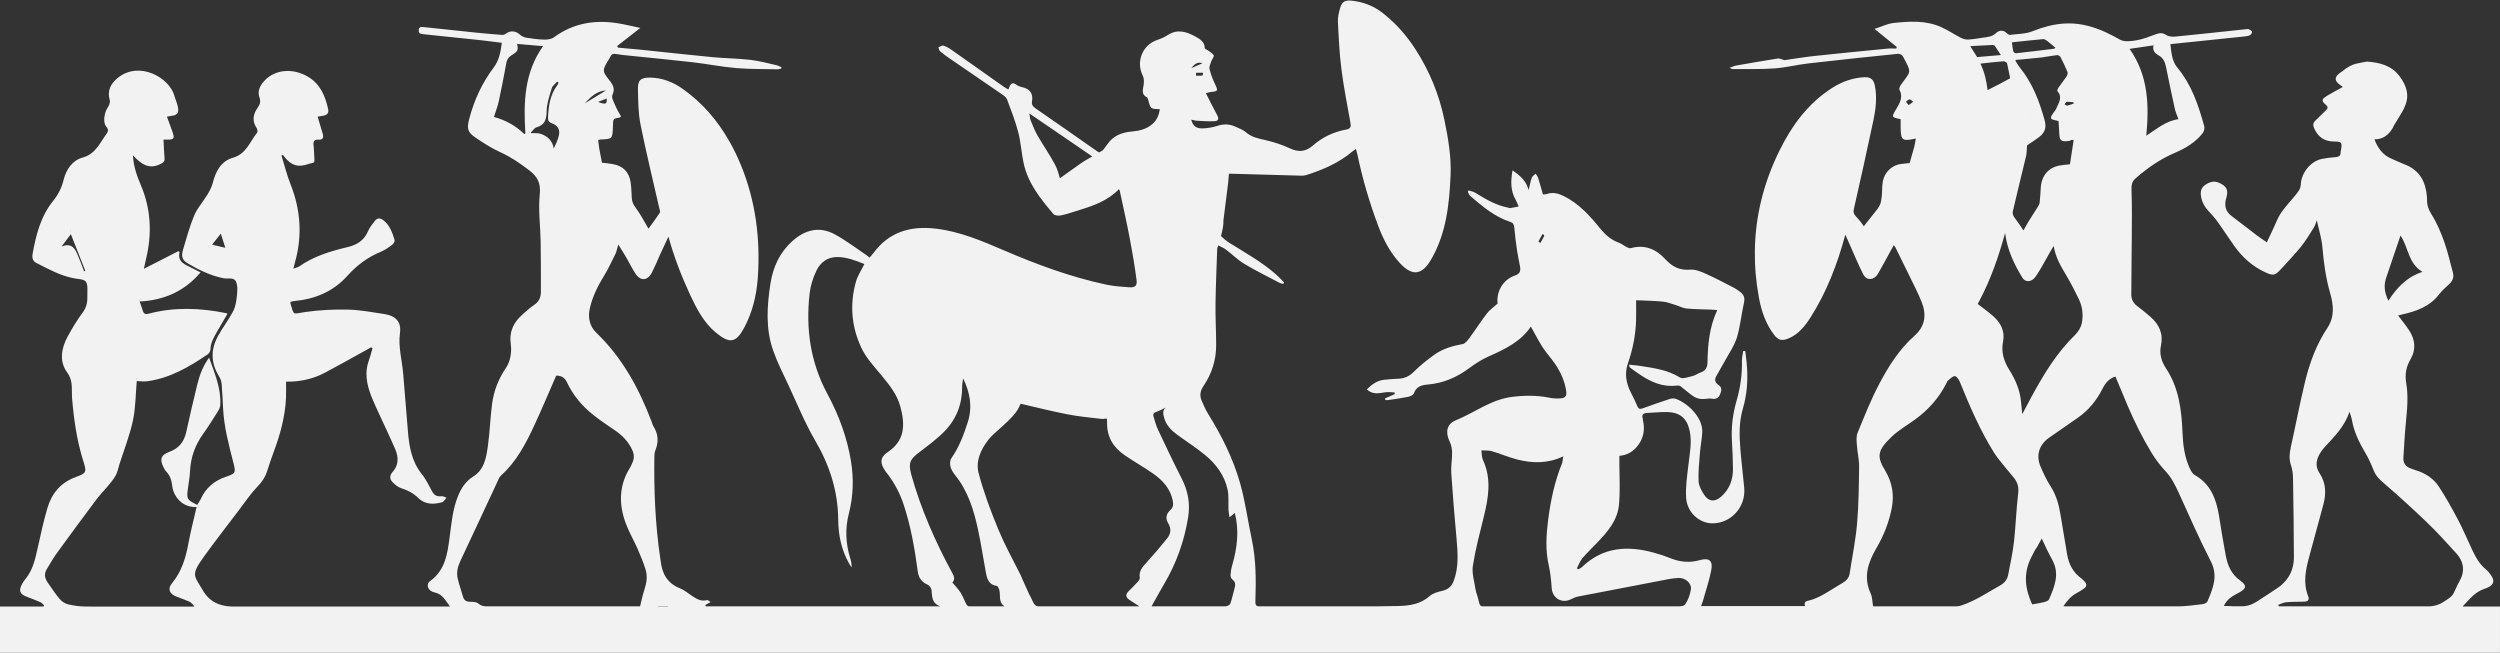 <?xml version="1.0" encoding="UTF-8" standalone="no"?><svg xmlns="http://www.w3.org/2000/svg" xmlns:xlink="http://www.w3.org/1999/xlink" fill="#f2f2f2" height="2666.5" preserveAspectRatio="xMidYMid meet" version="1" viewBox="141.2 600.3 10211.5 2666.5" width="10211.5" zoomAndPan="magnify"><rect x="141.2" y="600.3" width="10211.5" height="2666.5" fill="#333333" stroke="none"/><g id="change1_1"><path d="M10200.7,3076.8c28.6-30.3,50.1-58.4,87.1-70.8c45-15.1,48.3-35,16.5-71.2c-2.2-2.5-4.5-5.1-7.1-7.1 c-27.2-21.4-43.5-50.6-57.9-81c-19.1-40.6-36.4-82.2-57.3-121.9c-24.6-46.7-50.2-93.1-79.2-137.1c-22.2-33.7-55.9-55.4-95.3-67 c-6.4-1.9-12.6-4.6-18.9-6.8c-22-7.4-32.2-22.3-30.4-45.9c2.4-31.4,3.7-62.9,5.9-94.3c4.9-69.4,17.6-139,5.6-208.4 c-6.2-35.9-0.5-66.7,17.6-97.7c23.7-40.5,18.7-81.3-6.7-119.5c-13.2-19.9-28.6-38.5-43.9-58.9c5.2-1.4,11.3-3.4,17.5-4.8 c58-12.9,112-32.2,150-82.1c11.7-15.3,26.7-28.1,40.9-41.4c13.9-13,20.6-27.7,15.3-46.8c-11.6-41.9-20.7-84.7-35.3-125.6 c-14-38.9-30.2-77.9-52.2-112.6c-12.9-20.3-18.7-38.6-18.2-61c0.1-3.3,0-6.7-0.3-10.1c-4.8-61.5-29.4-109.3-90.5-132.7 c-19.4-7.4-38.1-16.5-57.2-24.9c-34.2-15-53.3-42.9-66.9-77.7c34.9,0.1,57.4-17.7,74-45.1c2.3-3.7,4-7.4,5.2-10.9l0,0 c0,0,42.2-66.7,43.4-75.3c0,0,0,0,0,0c0.3-0.7,0.7-1.3,1-2c21.3-45.8,7.3-86.4-20.4-123.8c-33-44.8-81-56.6-133.9-60.5 c-14.1,2.9-28.7,4.6-42.5,8.3l0,0c0,0-25.6,3.9-58,31.4c-3,2-6,3.8-8.9,5.9c-24.4,17.7-24.2,33.4,0.3,49.9c4.2,2.8,8,6.1,10.7,8.2 c-22.9,12.7-45.4,24.3-66.9,37.5c-19.9,12.2-20.6,20-2.8,34.9c11.4,9.6,8.5,15.7-0.4,24c-14.2,13.2-27.5,27.5-41.8,40.7 c-10.6,9.8-10.6,19.5-4.9,32.3c15.9,35.8,42.1,53.2,81.6,53.4c31.3,0.2,32.8,3.7,27.7,35.5c-0.4,2.6-1.6,5.3-1.5,7.9 c0.6,16.2-8.8,19.7-23,20.6c-18,1.1-36,3.6-53.7,7.1c-45.3,8.9-84.2,57.4-85.9,103.7c-0.3,9.8-4.2,20.8-10,28.8 c-28.8,40.1-68,72.5-87.9,119.5c-12.6,30-27.2,59.1-40.8,88.6c-14.1-9.8-28.2-18.8-41.4-28.8c-34.2-25.9-67.7-52.6-102.1-78.2 c-26.1-19.5-31.3-43.5-22.1-74.2c9.8-33,1.3-48.1-29.9-62.1c-21.6-9.7-40.9-2.4-58.3,10.3c-15.8,11.6-18.1,28.3-14.8,46.9 c4.3,24.1,16.1,43.5,32.6,61c13.3,14.1,26.1,28.8,37.3,44.5c22.2,31,42.9,63.3,64.9,94.4c33.1,46.8,74.4,84.3,127,108.5 c32.4,14.9,40.2,13.7,63.2-11.5c28-30.7,57-60.7,83.1-93c19.6-24.3,35.6-51.7,52.5-78.1c4.7-7.3,6.8-16.3,12.2-29.4 c8.7,40.4,19.7,74.7,22.7,109.6c5.4,63.7,14,126.4,31.7,187.8c14,49,18.9,96.8-11.9,142.9c-44.4,66.6-71.7,141.1-90.5,218.1 c-21.5,88.4-38.2,178-58.1,266.8c-5.7,25.4-8.2,49.4,0.4,74.9c5.5,16.2,8,34.2,8.3,51.4c1.9,107.9,3.3,215.8,3.7,323.7 c0.2,57.5-26,101.3-74.8,131.8c-11.4,7.1-22.1,15.2-33.6,22.1c-26,15.6-50.6,37.1-78.8,44.2c-6.2,1.6-12.6,2.5-19,3.1l-42.7,0 c-12.2-0.6-24.6-1.4-37.1-1.4c12.6-28.2,36.1-41,59.7-53.4c32.2-16.8,35.7-30,7-50.3c-36-25.5-51.2-61.1-58.9-101.3 c-10.3-53.9-18.9-108.1-27.6-162.3c-11.2-69.3-34.1-131-100.1-167.9c-8.4-4.7-14.2-15.8-18.6-25.2c-22.6-47.6-28.7-98.9-30.7-150.6 c-3.6-92.1-15.3-181.3-68-260.9c-17.4-26.3-27-58-20-90.3c10.5-49-6.5-86.8-42.3-118.2c-17.6-15.5-35.8-30.4-54.6-44.5 c-15.9-11.9-24.1-27.6-24.1-46.4c0.2-79.1,1.6-158.1,2-237.2c0.3-62.8,1.3-125.7-1.1-188.5c-0.8-20.5,0.9-35.8,16.9-49.7 c48.8-42.5,100.9-79,161.2-104.5c42.6-18,82.6-42.4,112.3-79.3c5.7-7.1,9.1-20.4,6.7-28.9c-23.7-85.5-51.4-169.3-109.7-239.2 c-23-27.6-24.3-62.2-28.7-96.1c98.8-10.2,195.4-20.2,291.9-30.3c10.6-1.1,21.6-1.9,31.6-5.3c4.7-1.7,10.2-9.5,10-14.3 c-0.2-4-7.8-8.7-13-11c-3.9-1.7-9.3-0.4-13.9,0.1c-95.3,10.1-190.6,20.5-285.9,29.9c-12.4,1.2-27.9,0.1-37.5-6.4 c-14.6-9.9-26.8-8.7-41.4-3.6c-25.7,9-51.1,20.2-77.6,24.7c-22.9,4-51.8,8.2-69.8-2.1c-41.7-23.8-83.2-43.8-130.1-56.1 c-56.3-14.8-109.6-12.8-162.4,0.4l-0.3,0c0,0-0.1,0.1-0.2,0.1c-21.4,5.4-42.7,12.5-64.1,21.1c-28.2,11.4-61.4,10.9-92.4,15 c-3.7,0.5-8.9-3.1-12-6.3c-14.9-15.1-32.3-13.3-45.1-1c-16.4,15.8-35.9,16-55.4,19c-19.2,3-38.5,6.3-57.8,7.3 c-9.8,0.5-20.8-2.2-29.6-6.7c-27.4-14-53-31.6-81-44.1c-62.3-27.9-128.6-23.9-194.1-16.9c-25.5,2.7-50,15.2-78.3,24.3 c33.9,27.5,62.6,50.7,91.2,73.9c-1,2.1-2,4.3-3,6.4c-11.7,0-23.6-1-35.2,0.2c-100.1,9.8-200.2,19.4-300.1,30.2 c-40.3,4.3-80.3,11.3-120.5,16.9c-2.2,0.3-4.6-1.5-6.9-2.1c-6.7-1.7-13.8-5.7-20-4.7c-56.8,9-113.5,18.7-170.2,28.7 c-7.8,1.4-15.2,5.2-27.7,9.6c8.2,3.2,10.6,4.9,12.9,4.9c57-0.5,114.1,1.3,170.9-2.7c46.4-3.3,92.1-15,138.4-20.4 c121.8-14,243.7-26.8,365.7-39.2c6.5-0.7,17.3,4.4,20.2,10c36.8,68.7,33.7,59-4.6,112c-2.7,3.8-5.9,7.6-7.5,11.8 c-1.6,4.1-3.4,10-1.6,13.2c15.9,29.9,1.1,54.4-13.4,78.6c-19.9,33.3-20.2,33.1,18.1,41.4c0,10.5-0.1,21.7,0,32.9 c0.6,53.8,6.2,58.3,62.1,46.1c-2,11.2-4.1,21.8-6,32.3l0,0l-19.3,67.8c-11.3,1.2-22.7,2.5-34,3.7c-37.7,4-68.5,33.5-75.5,70.7 c-3.8,20.2-2.2,41.4-4.5,61.9c-1.5,13-3,27.2-9.2,38.1c-2.4,4.2-5,8.4-7.7,12.5l-56.4,71.4c-8.9-13.9-19.6-27.2-33.2-41.6 c-8.6-9.2-10.1-16.5-7.5-28.3c27.2-120.7,54.5-241.4,79.9-362.5c9.8-46.5,15.4-94,6.1-141.8c-4.8-24.4-16.7-35.6-41.4-34.6 c-48,1.9-91.7,17.6-132.1,43.1c-99.4,62.8-166,154.8-216.4,257c-64.6,131.1-98.4,267.5-100.4,408.1l0,0l0,0 c-0.9,63.9,4.7,128.6,17,194.1c10.1,54,28.1,106.4,62.5,151c16.5,21.4,31.7,24.3,56.5,14.3c41.5-16.7,67.9-49.7,90.8-85.5 c67-104.8,110.5-219.6,142.8-339.2l45.6,103.6l0,0c8.7,19.7,17.7,39.2,27.3,58.3c13.9,27.6,44.3,25.4,60.5-2.1 c19.3-32.9,36.9-66.9,55.3-100.3c2.7-4.9,5.5-9.6,9.5-16.5c3.6,5.4,5.7,7.9,7.2,10.8c18.9,38.3,37.9,76.6,56.5,115 c17.1,35.5,35.6,70.5,50.1,107.1c20.3,51.2,14.4,98.5-29.4,137.1c-61.9,54.6-105.3,123.8-143.3,195.3 c-34.4,64.8-61.5,133.7-89.4,201.7c-6.1,14.9-3.8,34.1-2.6,51.1c2.1,29.3,9.4,58.5,9,87.6c-1,77.7-1.7,155.7-8.5,233.1 c-5.9,67.8-19.9,134.9-30.1,202.4c-2.6,17.4-12.6,28.8-27.3,37.5c-27.7,16.4-54.6,34.1-82.6,49.8c-16.2,9-33.5,17-51.3,21.8 c-14,3.8-27.5,4-20.8,24.1h-425.1c3.1-8.3,5.7-14.1,7.4-20.2c11.7-41.7,25.7-83,34.2-125.3c8-39.7-7.8-53.1-46.4-42.3 c-40.6,11.4-79.2,8.5-118-7c-23-9.2-46.6-17.1-70.5-23.6c-107.1-29.2-207.4-23.3-292.5,58.6c-4.3,4.2-10.5,6.5-15.8,9.7 c-1.8-1.4-3.7-2.9-5.5-4.3c7.3-13.7,12.5-29,22.2-40.6c19-22.5,40.5-42.8,60.9-64.1c42.2-44.1,82.8-91.1,88.7-153.9 c5.1-54.4,2.6-109.5,1.8-164.4v-36.4c29.7-2.3,54.4-15.3,74.2-40.3c25.4-32,31.1-68.3,21.6-106.7c0.5-4.6,0.1-7.8-1.8-8.8 c-1.7-13.5,4.5-18.9,20.7-19.4c26.8-0.8,53.5-4.2,80.2-3.6c53.1,1.1,81.6,25.9,92.4,77.5c9.7,46.4,0,91.9-5.2,137.8 c-5.1,45-12.4,90.7-9.4,135.4c4,59.5,53.8,103.4,106.6,103.9c76.3,0.7,137.7-66.8,130.7-144.5c-4.8-52.7-11.5-105.2-15.7-157.9 c-4.5-55.6-6-111.5,10-165.7c18.4-62.1,21.8-125,15.5-188.9c-1.5-15.5-3.6-31-5.4-46.5c-2.8-0.1-5.6-0.2-8.5-0.4 c-1.9,13.1-5.5,26.1-5.2,39.2c1.2,56.1-6.5,110.8-22.2,164.6c-15.4,53.2-21.9,107.5-18.8,163c2.1,38.1,4.1,76.3,4.3,114.5 c0.2,44.1-14,83.1-47.8,113.2c-26.5,23.6-52.2,21.2-70.8-8.7c-10.1-16.2-21-34.9-21.8-53c-1.8-37.7,2.2-75.8,5.2-113.6 c2.2-28,7.5-55.8,9.6-83.8c5-66.7-65.2-125.9-109-140.3c-7.1-2.3-16.4-1.6-23.6,0.8c-36.9,12-73.6,24.6-110,38.1 c-12,4.4-17.9,2.8-22.9-9.6c-7.5-18.6-16.6-36.5-25.8-54.4c-19.7-38.6-26.7-78.3-12.1-120.2c19.8-56.7,31.4-114.9,33.2-174.9 c0.8-28,0.1-56,0.1-82.3c38.4,1.8,73.9,2.1,109.1,5.6c18.2,1.8,35.9,9,53.6,14.4c14.6,4.4,28.7,12.5,43.5,13.8 c33.3,3.1,66.9,3.1,100.3,4.5c7.5,0.3,15,1.1,25.1,1.8c-32.9,70.4-38.7,142.3-40.1,214.9c-0.4,20.4-8.7,34.1-29.1,40.5 c-10.7,3.4-20.1,11.5-30.9,13.9c-17.6,4-41.1,13.4-52.9,5.9c-49.2-30.8-104.1-37.8-158.8-46.7c-15.3-2.5-30.8-3.5-48.7-5.5 c2.1,7.1,2,10.6,3.7,11.8c14,10.2,28.2,20.4,42.6,30c45.1,30,92.9,50.8,149,43.6c4.9-0.6,11.4,0.1,15.1,2.8 c17.5,13.1,33.5,28.2,51.5,40.4c9.3,6.4,21.5,10.5,32.7,11.7c14.4,1.5,29.7-3.8,43.7-1.3c17.5,3.1,27.4-2.8,33.5-17.5 c5.9-14.2,9.5-28.5-6.9-39.1c-12.6-8.2-16.4-20.3-9.7-33.2c12-23,26-44.9,38.3-67.7c16.5-30.4,37.3-59.7,47.1-92.2 c13.8-45.8,18.2-94.4,28.8-141.3c4.3-19.1,0.8-32.8-14.2-44.1c-8-6-16-12.4-24.8-17c-38.8-19.9-77.3-40.5-117-58.3 c-19.8-8.9-42.7-18.3-63.3-16.6c-43.7,3.6-73.6-11.9-102.8-43.7c-36.5-39.8-83.4-60.3-139.9-44.1c-4.7,1.4-11.4-1.5-16.3-4 c-11.2-5.7-21.3-14.1-32.9-18.4c-30.8-11.2-53.9-31.1-74.3-56.1c-42.9-52.7-87.8-103.3-150.3-134.3c-22.5-11.2-44.8-16.9-69.5-8.4 c-5.7,2-12.4,1.2-15.8,1.5c-7-24.6-12.9-46.3-19.7-67.7c-1.9-6.1-6.6-11.3-10-16.9c-5.4,5.4-13.4,9.9-15.8,16.4 c-5.3,14.6-7.8,30.1-12.7,50.8c-10.3-39-35.2-59.1-65.9-80.9c-8.1,45.4-8.1,83.8,12.7,120.2c5,8.7,8.2,18.4,12.2,27.6 c-11.3,2.2-22.5,4.7-33.8,6.5c-3.1,0.5-6.5-1.4-9.8-2c-49.2-9.4-91.1-34.5-132.9-60.3c-8.1-5-18.3-6.8-27.5-10 c-1.2,1.9-2.5,3.8-3.7,5.7c3.5,5.9,5.7,13.4,10.6,17.6c49.6,42.2,99.1,84.7,162.6,105.2c12.2,3.9,15.7,10.9,16.8,23.4 c2.6,31.9,6.9,63.7,11.5,95.4c3.1,21.2,8.1,42.1,11.8,63.2c3.2,18,0.6,30.1-21.2,37.5c-48.8,16.7-76.4,66.3-70.2,114.3 c-15.7,14.2-32.2,25.4-43.8,40.4c-24.5,31.7-46,65.7-69.8,98c-7.8,10.6-17.8,24.8-28.7,26.8c-41.5,7.6-81.4,19-115.7,43.4 c-29.8,21.3-58.8,44.5-84.7,70.3c-18.1,18.1-37.3,26.8-61.8,27.9c-20.1,0.9-40.2,2.4-60.1,4.6c-28.6,3.2-49.7,19.5-69.7,39 c24.8,23.4,50.6,15.3,76.5,11.8c12.1-1.7,24.7,0.4,37.1,0.8c0.2,2.3,0.3,4.5,0.5,6.8c-13.4,5.9-26.8,11.9-40.2,17.8 c0.6,1.9,1.2,3.7,1.8,5.6c3,0.5,6.2,1.7,9.1,1.3c27.7-4.1,55.6-7.8,83-13.4c9-1.8,21.9-7.4,24.3-14.2c9.8-28.1,31.1-34.1,56.6-36.2 c63.2-5.2,118.8-29.2,169.6-67c25.6-19,53.3-36.6,82.5-49.3c66.3-28.9,129.5-61,169.3-120.5c15.9,28.3,30.4,57.3,47.9,84.4 c15.2,23.6,34.7,44.3,50.5,67.5c22.8,33.5,39.7,69.9,45.8,110.5c3.1,20.6-2.8,29.5-23.1,30.9c-15.1,1.1-30.9,0.3-45.7-2.7 c-50.6-10.3-100.7-9.7-151.9-3.4c-86.2,10.5-153.6,64.5-230.6,95.9c-37.9,15.5-42.3,49.8-24.6,86.6c6.4,13.3,9.7,29.2,10,44.1 c0.4,28.1-5.3,56.4-3.5,84.3c6,90.8,13.7,181.6,21.9,272.3c5,55.7,8.6,110.8-10.6,165c-8.3,23.6-21.9,38-47.2,43.9 c-18.6,4.3-39.6,9.8-53.1,22c-37,33.3-84.2,39.2-127.2,40.1c-28.2,0.6-56.5,1-84.7,1.3l-487.8,0c-8.9-1.8-11.8-7.3-11.4-19.9 c2.8-85.1,3.2-170.1-14.8-254.2c-16.2-75.9-26.3-153.4-47.3-227.8c-28.3-100.3-74.6-193.6-129.8-282.3c-11.2-18-20-37.8-28.2-57.4 c-8.7-20.7-4.3-39.8,8.4-58.7c33.9-50.1,51.6-105.9,51.5-166.4c0-57-3.4-114-2.6-170.9c1.1-74.8,4.4-149.5,6.9-224.2l0,0 c0,0,1.7-4.8,4.2-12.5c10.5,5.2,21.5,9.8,30.8,16.7c25.7,19.1,48.6,42.5,75.8,58.8c46.9,28.2,96.2,52.3,144.6,77.9 c4.2,2.2,9.5,2.6,14.2,3.8c1.3-1.8,2.7-3.6,4-5.3c-10.8-10.8-21-22.3-32.4-32.4c-59-52.1-127.7-89.9-193.9-131.4 c-11.5-7.2-21.6-16.9-31.9-26c6.1-22.9,11.3-48.3,9.9-63.3c0,0,0,0,0,0c6.6-49.9,12.8-99.9,18.9-149.9c1.7-13.7,2.4-27.5,3.6-41.6 c4.6,0,6.5,0,8.4,0c95.8,2.7,191.7,5.5,287.5,8c6.6,0.2,13.6-0.4,19.9-2.4c68.7-21.9,134.3-50,189.9-97.5c3.7-3.1,7.9-5.6,13.2-9.3 c2.4,9.2,4.4,15.5,5.8,22c20.8,99.2,49.1,196.2,84.7,291.1c21.1,56.3,48.3,109.3,89.5,153.7c50.7,54.7,90.4,48.6,127.6-16.1 c61.2-106.2,73.7-223.6,78.9-342.2c3.3-76.6-9.7-152.2-25.2-227.2c-21.4-103.5-60.7-199.2-118.2-288.4 c-35.2-54.6-76.8-102.2-126.8-142.5l-0.1-0.2c-0.2-0.2-0.5-0.3-0.8-0.5c-2.1-1.7-4.1-3.4-6.2-5.1c-37.4-29.1-80.2-45.5-127.3-50.3 c-27-2.8-39.2,4.3-46.5,30.1c-5.1,17.9-10,36.9-9.1,55.1c3.2,65.5,6.2,131.3,14.5,196.3c9.3,73,24,145.4,36.8,217.9 c2.7,15,0.5,23.9-16.6,26.9c-51.3,9.2-97.5,31-136.4,65.1c-30.7,26.8-59.8,28.2-95.7,11.4c-31.2-14.6-64.7-25.4-98.4-33.1 c-28.9-6.6-56.7-11.6-80.1-32.2c-11.7-10.3-27.8-15.8-42.4-22.6c-24.1-11.1-48.2-12.1-74.1-3.5c-19.4,6.4-40.5,9.9-60.9,10.4 c-26.5,0.6-39.6-11.1-45.9-35.9c8.1,1.7,14.9,4.2,21.8,4.5c24.5,1.2,49.1,3.3,73.5,1.9c16.9-0.9,18.5-10.4,10.4-25.2 c-15.6-28.3-29.6-57.5-45.7-89.2c10.3-2.5,15.1-4.4,20.1-4.9c29.6-2.6,30.2-5,17.3-31.8c-9.5-19.7-17.4-40.6-22.6-61.8 c-2.3-9.3,3.5-20.8,6.8-30.9c2.9-8.8,12.6-19.2,10.2-25.1c-3.5-8.6-15.3-13.8-23.7-20.3c-4.3-3.3-12.9-6-12.9-9 c0.2-26.6-19.8-37.2-38.1-47.5c-36.4-20.3-73.9-31.7-113.5-5.8c-12.7,8.3-27.2,14.6-41.7,19.5c-61.3,20.5-88.6,88.6-59.6,146.6 c5,10,5.1,23.9,3.6,35.6c-2.5,19.8-11.6,39.9,13.3,52.6c2.8,1.4,4.1,6.8,5.1,10.6c9.9,36.8,9.9,36.8,47.3,37.4 c-3.2,24.3-11.6,44.9-30.1,60.9c-23.9,20.7-52.8,27.9-83.5,30.5c-41.1,3.5-77,16.9-101.3,53c-5.5,8.1-11.6,15.9-17.9,23.8 c-0.1,0-6.3,3.7-15.1,8.7c-3.1-1.7-5.9-3.4-8.6-5.2c-83.6-58.3-166.9-117-250.9-174.8c-12-8.3-16.8-15.2-14.3-30.5 c5-31-10-49.6-39.8-55.9c-8.8-1.9-18.1-5.3-25.3-10.6c-11.6-8.6-19.4-7.2-25.7,5.3c-2,4-3.5,8.3-6.1,14.6 c-6.8-4.1-12.6-7-17.8-10.7c-71.2-50.3-142.2-100.8-213.6-150.8c-10.3-7.3-21.7-14-33.6-17.7c-5.6-1.7-13.7,4.3-20.6,6.8 c2.1,5.5,2.6,12.8,6.6,16.2c12.2,10.4,25.4,19.8,38.6,28.9c71.3,49,142.8,97.6,214,146.7c8.1,5.6,17.9,12.4,21,20.8 c16.6,44.4,33.9,88.8,45.9,134.5c10.6,40.6,13,83.3,21.6,124.6c17.4,83.1,69.2,147.1,122.2,209.6c5.3,6.2,20.9,7.4,30.5,5.4 c24.2-5.2,47.7-13.3,71.4-20.6c60.1-18.6,119.5-38.5,165.5-86.6c1.3,2.5,3,4.6,3.5,7c13.8,64.8,28.4,129.4,40.8,194.4 c10.7,55.8,20.1,111.9,27.5,168.2c3.4,25.7-5.2,33-31.5,31.1c-30.7-2.2-61.7-4.3-91.7-10.7c-144.1-30.7-281.8-81.4-416.8-139.4 c-90.7-38.9-181.4-77.9-280.5-89.4c-102-11.9-190.4,13-254.1,99.8c-4.6,6.3-10.1,11.9-15.8,18.6c-5.7-4.6-9.5-8.2-13.9-11.1 c-42.8-28.5-83.9-60.1-128.9-84.4c-62.5-33.7-121.6-17.8-172.3,27.8c-51.3,46.1-79,105.2-89.6,173.3 c-14.3,92.3-20.5,184.6,11.1,274.3c17.1,48.5,40.7,94.7,62.5,141.4c35.4,75.8,66.9,154,109,226c59,101,93.2,206.3,94.1,323.7 c0.5,63.1,13.5,125.2,46,181.3c2.6,4.5,5.7,8.7,8.6,13.1c0.5-13.7-1.9-25.5-5.4-36.8c-18.8-60.8-21.7-120.9-5.6-183.8 c17.9-69.8,20.3-141.4,8.5-213.4c-15.9-97.1-49.7-188.3-95.9-273.8c-70-129.7-89.3-267-73.1-410.7c3.6-31.9,13.8-64.3,27.7-93.3 c16.7-34.8,46-56.9,88.1-56c38.4,0.8,72.7,14.9,108,28.6c-12.1,24.7-27.3,46.9-34.3,71.4c-26.5,93.1-18.6,185.7,22.6,272.2 c19.4,40.8,52.2,75.8,81.6,111.3c32.3,39,63.7,77.8,77.1,127.9c19.2,71.9,20.4,137.4-51.6,185.3c-32,21.3-32.4,45.7-9.7,77.7 c3.5,4.9,7.3,9.6,10.9,14.5c27.2,36.2,47.9,75.3,62.5,118.5c30.3,90,46.2,182.9,58.9,276.5c3.6,26.6,15.7,44,40.7,54.6 c7.2,3,14.5,13.8,15.5,21.8c3.2,25.4-1,52.9,35.5,66.5h-957c-1-1.7-2-3.3-3-5c6.6-3.8,13.2-7.6,22.3-12.8c-6.5-4.3-8.1-5.6-9.9-6.4 c-1.8-0.8-4.1-1.7-5.8-1.2c-25,6.8-43.9-6.3-63-19.1c-15.1-10-29.4-22.3-45.9-28.8c-52-20.3-74.2-60.3-79.6-112.7 c-0.4-4-1.2-7.9-1.8-11.9c-20.4-137.7-26-276.2-23.8-415.1c0.1-7.9,0.8-16.4,3.8-23.6c14-33.9,12.6-66.3-7.1-97.7 c-3.5-5.6-5.1-12.3-7.5-18.6c-51.5-136.1-119.4-261.9-225.8-364.1c-28.2-27-35.7-62.5-27.1-100.3c11.1-48.9,33.3-92.9,59.6-135.4 c16.8-27.2,29.6-56.9,44.4-85.4c2.9-5.6,4.8-11.1,5.8-16.4l6.5-23.5c8,12.8,16,25.7,23.9,38.6c15.8,25.6,28.7,53.1,44.8,78.4 c21.4,33.6,50.3,32.8,68.8-3.1c11.9-23.1,22.1-47.1,32.3-71l35-74.9c22.5,81.9,52.9,160.9,88.7,237.8 c26.2,56.2,55.3,112.2,102.9,152.2c58.9,49.6,84.8,44.5,119.2-20.7c31.7-60.1,47.9-125.9,53.6-193.4c0,0,0-0.1,0-0.1l0-0.1 c0.3-3.7,0.6-7.3,0.8-11c10.5-156.5-8.8-309.1-68.4-455.2c-13.9-34.1-29.6-66.8-47.3-98.1l-0.1-0.3l-0.6-0.8 c-47.6-83.9-109.6-156.9-191.2-214.5c-39.4-27.8-84.2-45.2-133.2-45.5c-37.8-0.3-49.9,11-49,47.6c1.1,48.1,1.2,97.1,10.6,144 c23,114.8,51,228.6,76.9,342.8c1.3,5.8,4.6,13.6,2.1,17.3c-15.6,23.6-32.6,46.3-46.4,65.5c-17.7-29.6-33.1-60-53.2-86.8 c-9.6-12.8-14.4-24.4-15.2-39.4c-1.1-21.4-1.6-42.9-4.7-64c-6.2-41.7-31.7-67-73.6-73.9c-14.3-2.4-28.8-4-43.3-5.5l-7.9-40.5 c-0.3-1.6-0.6-3.3-1-5.1c-3.4-15.4-4.5-31.3-6.6-46.8c4.2-1.3,6-2.4,7.9-2.4c50.2-1.8,50.6-2.2,52.2-52c0-1.3,0.1-2.7,0.1-4 c0.6-29.1,0.6-29.1,28.4-33.8c1-0.2,1.7-1.9,4.5-5c-7.1-13-16-26.4-22-40.9c-6.3-15.2-18.2-35.4-12.9-46.6 c13.6-29-1.6-46-16.4-64.7c-23.7-29.9-24.5-36.9-4.4-70.3c4.1-6.9,8.8-13.5,12.2-20.8c5.2-11.1,12.7-13.3,24.5-11 c17,3.3,34.5,4.7,51.8,6.5c86.6,9,173.4,17.1,259.9,27c59.1,6.8,117.8,18.7,177,23.8c56.7,4.8,113.8,3.8,170.8,5 c4.7,0.1,9.5-2.2,14.3-3.3c0.2-1.6,0.5-3.3,0.7-4.9c-6.9-2.9-13.6-7-20.8-8.6c-35.3-7.8-70.4-17.6-106.2-21.7 c-51.8-5.9-104.3-6.2-156.3-11.2c-96.8-9.2-193.3-20.1-290-30.1c-31.6-3.3-63.2-5.8-94.8-8.7c-1-2.2-2.1-4.4-3.1-6.5 c29.9-23.3,59.7-46.6,94.7-73.9c-35.7-7.4-66-15.3-96.8-19.8c-92.5-13.7-178.7,1.2-255.8,58c-10.1,7.4-26,9.8-39.2,9.5 c-24.7-0.5-49.4-3.7-73.8-7.8c-9.6-1.6-20-6.6-27.1-13.2c-16.4-15.2-39.2-17-57-2.9c-3.8,3-9.7,5.1-14.4,4.7 c-36.8-2.8-73.5-5.9-110.2-9.7c-70-7.2-140-14.9-210-22.2c-9.4-1-19.5-2.4-20.7,11.8c-1.3,14.2,7.4,16,18.7,17.2 c74,7.4,148,15.1,221.9,23.1c32.4,3.5,64.8,7.8,98.7,12c-4.7,37.4-11.3,71.8-32.7,100.2c-48,63.6-80.4,134-100.5,210.8 c-9.6,36.7-8.1,53.1,23.6,74.8c33.6,23,68.4,45.3,105.3,62c42.8,19.4,80.2,45.5,117,73.7c32.2,24.7,47,51.2,42.3,96.7 c-6.6,64,2.5,129.6,3.6,194.5c1.2,68.4,0.9,136.7,0.9,205.1c0,21.9-7.8,39.7-27.2,52.7c-16.1,10.7-30.5,24.1-45.2,36.8 c-38.3,33-58,70.8-50.4,125.2c4.3,30.3-2.1,69.3-18.9,93.9c-31.3,46-50.4,94.5-57.5,147.9c-7.7,57.7-9.1,116.3-17.4,173.9 c-6.8,46.7-14,95-60.2,123.8c-29.6,18.4-47.8,46-61,77.8c-22.6,54.7-27.3,113-35,170.7c-8.9,67-17.7,133-78.9,177.6 c-20,14.6-9.5,41.6,17.2,46.8c32.3,6.3,44.3,32.3,63.2,57.7l-892.4,0c-49.8-2.1-89.8-19-117.6-67c-35-60.3-50-60.5,5.1-136.9 c47-65.2,96.5-128.7,145.1-192.7c23.8-31.4,45.8-64.6,73-92.8c18-18.6,31.5-37.5,39.3-61.5c8.8-27.4,17.8-54.7,27.9-81.7 c26.4-70.6,46.1-142.7,49.8-218.3c1.1-21.9,0.2-43.9,0.2-67.6c56.7,0.9,109.4-10.6,158.2-36.2c51-26.8,101.1-55.3,151.6-83.1 c12.6-7,25.2-14,37.9-21c1.8,1.2,3.7,2.4,5.5,3.6c-2.7,9.7-5.3,19.3-8.1,29c-5.1,17.9-12.6,35.5-15,53.8 c-7.4,56.4,14.2,106.7,36.6,156.4c26.2,58,54.3,115.1,79.4,173.5c13.9,32.3,14.8,65-11.6,93.9c-11.3,12.4-11.9,28,0.1,40 c10,10.1,21.9,20.7,35,24.9c26.2,8.3,49.4,19.7,69,39.2c28.6,28.4,63.7,28.4,99.3,18.3c7-2,11.8-12.1,17.6-18.4 c-7.1-2.2-14.6-6.9-21.3-6c-17.1,2.3-28.4-3.6-36.6-18.1c-13.9-24.4-25.6-50.8-43.1-72.5c-41.9-52.1-51.7-113.3-56.8-176.6 c-6.3-77.5-12.9-154.9-19.1-232.4c-4.5-55.8-21.1-110.5-13.2-167.5c6.9-49.5-22.7-70.9-64.5-77.1c-49-7.3-98.2-16.9-147.5-18 c-58-1.3-116.7,1.4-174.1,9.7c-54.9,7.9-45.3,16.8-61.6-36.3c-0.3-1,0.4-2.4,1-5.2c4.4-1,9.4-2.7,14.5-3.2 c85.3-7.9,159.6-38.4,217.9-103.6c38-42.5,82.8-75.8,136.1-97.7c16.5-6.8,31.7-17.5,46.1-28.2c5.5-4.1,11.7-14.5,10.1-19.8 c-9.4-30.7-19.8-61.5-47.4-81.9c-12.5-9.3-24.3-8-33.5,4c-10.1,13.3-21,26.7-27.5,41.8c-16,37.4-44.5,55.7-83,64.9 c-69.2,16.6-137.4,36.7-196.9,78.3c-5.9,4.2-13.8,5.6-25.2,10.1c3-11.6,4.4-17.9,6.2-24.1c30.9-108.9,24.2-215.4-17.6-320.6 c-15.1-38.2-24.9-78.5-37.2-117.8c2-0.7,4.1-1.5,6.1-2.2c2.4,3.1,4.7,6.3,7.2,9.3c28.3,34.4,54.1,42,95.6,28.2 c4.4-1.5,9-3.4,13.5-3.7c10.6-0.6,13.3-5.7,12.3-15.8c-1.7-19.3-1.2-38.9-3.6-58.2c-2-16,3.8-23.1,19.2-22.2 c19.9,1.2,22.8-9.1,18.1-25.1c-6.6-22.3-13.4-44.6-20.6-68.7c8.1-1.4,15.8-2.7,23.5-4.1c15-2.7,23.1-10.8,19.5-26.7 c-11.9-53.6-31.5-102-82.1-132.3c-61.2-36.6-135.8-30.8-179,17.1c-16.5,18.3-28.6,40.7-19.9,65.9c5.9,16.8,3.7,28.3-6.3,42.4 c-18.6,26.2-25.1,54.3-4.8,83.9c3.4,4.9,4.7,15.9,1.6,19.7c-29.9,36.4-43.6,86.3-98.4,101.7c-48.8,13.8-70.5,55.7-82.5,103.2 c-4.3,17-13.2,33.3-22.4,48.5c-17,28-40.1,53.1-52.7,82.7c-18.9,44.7-31.7,92.1-45.6,138.8c-9.3,31.1-4.3,44.9,19.7,59 c45.2,26.5,91.9,49.1,144,59.9c17.8,3.7,43.2-5.4,52,14c7.5,16.5,5.7,38.5,3.7,57.6c-2.2,21.4-5.5,44.3-15.2,63 c-18.4,35.4-43.5,67.4-62.6,102.5c-29.9,54.9-28.7,110.1,5.1,164.1c5.8,9.3,9.5,21,10.5,31.9c3,34,4.1,68.2,6,102.3 c4.1,74.1,23.1,145.3,41.4,216.7c11.1,43.3,10.3,45-31.9,59.6c-47.2,16.4-81.1,45.7-101.5,91.2c-3.7,8.2-9.3,15.5-14,23.1 c-42.8-21.8-43.7-23.7-37.9-67.1c3.2-23.9,7.5-47.8,8.7-71.8c2.7-55.9,20.8-105.7,53.4-151.1c21.9-30.5,41.6-62.5,61.6-94.3 c4.4-7,7.9-15.8,8.4-24c4-68.5-23.3-129.8-45.7-193.3c-24.4,33-38.5,70.5-48.2,109.5c-15.9,64.3-30.6,129-44.9,193.7 c-8.8,39.6-28.9,67.1-68.9,81.4c-35.8,12.8-40.7,31.5-23,65.6c2.8,5.3,5.7,10.9,9.9,15.1c16.6,16.7,22.1,37.3,24.8,59.9 c1.5,12.2,5.6,24.9,11.6,35.6c19.3,33.9,49.3,50.7,87.7,49.5c-11.3,49.5-23.9,97.3-32.9,145.9c-11.1,60-27.3,116.8-67.5,165.3 c-19.2,23.1-10.5,43.5,18.1,54.7c18,7,36.5,13.1,54.1,21.1c6.6,3,11.1,10.5,19.5,18.9c-3.1,0.3-5.5,0.6-7.4,0.9l-366.7,0 c-23.5-0.1-47.1-0.2-70.6-0.4c-24-0.2-48.3-3.4-71.6-9c-12.6-3-25.8-11.8-34.3-21.8c-17.7-20.9-32.5-44.2-48.4-66.6 c-12.2-17.2-16.1-35.5-4.7-54.5c13.8-22.9,27.1-46.3,42.8-67.9c53.1-73.2,106.9-146,161.1-218.4c13.9-18.6,30.8-35.1,45.5-53.1 c11.7-14.2,23.9-28.4,32.7-44.4c7.3-13.2,10-29,14.6-43.7c19-59.9,42.5-118.8,55.6-180c11.3-52.5,10.9-107.5,15.7-161.4 c14.6,0.3,29.4,2.5,43.6,0.6c92.2-12.8,170.2-58.4,245.5-109.4c5.9-4,11.7-12.9,11.8-19.7c0.6-28.4,14.4-51.2,27.7-74.5 c13.8-24.1,27.9-48,41.9-72c-2.5-1.3-3.6-2.2-4.9-2.5c-105.7-21.4-211.3-25.8-316.6,2.1c-12.4,3.3-20.5,1.4-24.4-12.3 c-3.5-12.7-8.5-25-12.9-37.4c98.1-5.2,182.4-40.4,248.9-119c-18.4-9.3-33.2-16.9-48.2-24.3c-23.8-11.7-46.2-24.3-37.3-59.1 c-1.9-1-3.7-2-5.6-3c-45.2,23.1-90.4,46.2-140.5,71.8c3.6-16.6,5.9-28,8.7-39.4c25.2-103.2,20.7-204.4-21.2-302.8 c-16.3-38.2-29.8-77-32.1-121.4c32.4,35.1,65.7,60.2,114.3,34.7c10.2-5.4,15.9-9.5,14.8-22.1c-2.3-25.1-2.8-50.3-4.2-76.8 c5.3,0,9.2-0.1,13.1,0c30.1,0.5,33.1-3.4,23.3-32.1c-6.9-20.1-14.6-39.9-22.4-61.3c5.4-1.1,10.4-2.5,15.5-3.1 c27-2.8,34.6-11.6,29.1-37.9c-3.2-15.6-10.3-30.3-14.6-45.7c-20.5-73-142.5-142.5-230.1-72.5c-28.5,22.7-45.2,52.1-33.4,91.9 c2.5,8.6-2.9,21.8-8.7,30.2c-14.4,21.2-19.9,61.5-5.8,77.4c9.2,10.4,8.8,19.4,2,28.5c-28.1,37.3-44.3,83.3-99,98.2 c-40.7,11.1-66.5,48.2-76.7,89.7c-8.2,33.2-21.7,60.6-43.4,87.5c-50.7,62.7-70,139.2-83.8,217c-2.6,14.8,0.6,28.6,15.5,36.1 c49.6,25,98.2,52.4,154,62.7c16.9,3.1,40.8,3.2,48.3,13.9c9.3,13.2,5.4,36.1,6.1,54.8c0.9,25-2.1,48-18.4,70 c-23,31.1-43.3,64.6-61.9,98.6c-26.2,48-35.4,102-2.4,146.8c23.5,32,18.3,62.2,19.7,94.6c0.2,4,0.3,8,0.6,12.1 c7.2,86.3,19.4,171.5,45.4,254.6c14.8,47.2,14.2,50-31.5,66.8c-61,22.5-97,66.5-114.6,125.8c-16.3,55.1-28.3,111.5-40.8,167.6 c-9.7,43.4-19.4,86.3-48.5,121.9c-5.9,7.2-11.4,15-15.6,23.3c-13,25.8-7.2,39.4,19.9,49.7c18.7,7.2,37.5,14.2,55.9,22.3 c5.8,2.5,10.2,8.2,15.2,12.4c-0.6,1.9-1.3,3.8-1.9,5.6l-178.1,0v87.4v101.5h10211.5v-101.5v-87.6H10200.7z M3351.5,1705.2l-0.4,0.3 c0.4-1.4,0.9-2.7,1.3-4.1C3352,1702.7,3351.8,1703.9,3351.5,1705.2z M1007.5,1599.6c12.5-15.8,23.3-29.5,35.6-45 c6.5,20.4,12.4,38.9,18.4,57.8C1043.7,1608.2,1027.9,1604.5,1007.5,1599.6z M430.3,1551.6c-0.4-3.6-0.9-7.2-1.3-10.8l0.6,0.1 C429.9,1544.5,430.1,1548,430.3,1551.6z M699.7,2145.4l0.6-0.2c0,2.4,0,4.9,0,7.3L699.7,2145.4z M484.7,1708.7 c-5.1-13.7-10.2-27.3-15.5-41c-2.4-6.2-5.2-12.3-7.7-18.5c-12-30.8-25.4-59.3-68.5-42.1c13.8-18.6,25.7-34.6,37.6-50.5 c19.7,50,39.3,100,59,150C488,1707.3,486.3,1708,484.7,1708.7z M10035.9,1710.7c-65.8,22.1-105.1,65.9-139.1,117.8 c-15.8-32-19.7-61.7-9.4-92.5c19-56.9,38.5-113.7,58.8-173.6C9979.1,1609.8,9976.5,1675.4,10035.9,1710.7z M9447.4,3070.5 c10.6-3.5,20.9-9.3,31.7-10.2c24-2.1,48.2-2,72.4-2.4c15.5-0.2,23.9-6.5,17.6-22.3c-22.1-55.9-9.7-110.4,5.3-165.1 c18.9-69,37.2-138.2,56.2-207.2c12.5-45.3,12.1-89.2-14.6-129.5c-21.3-32.2-12.8-60.9,6.4-89.4c4.5-6.6,9.5-13,15-18.9 c38.4-41.7,79.5-81.5,100.7-143.3c4.5,15.4,8.2,24.5,9.8,33.9c8.5,48.4,29.4,91.3,54.3,133.2c14,23.4,25.1,48.8,35.3,74.1 c8.9,22.1,24.5,36.4,42.2,51.7c58.8,50.8,116.6,103.1,172.6,157c42.4,40.8,82.3,84.4,121.8,128.1c31.7,35.1,36.5,74.4,12,116.4 c-8.4,14.4-14.5,30.2-22,45.2c-9.1,18.2-26,26.2-42.3,37.2c-17.1,11.5-34.8,16.1-52.7,17.8l-620.2,0 C9448.4,3074.7,9447.9,3072.6,9447.4,3070.5z M9157.8,3056.8c-2.4,5.6-12.7,10.3-19.9,11.2c-31.6,3.8-63.3,8.3-95.1,8.9l-467.9,0 c-1.7-0.1-3.5-0.2-5.6-0.4c15.7-22.9,30.9-41.1,52.9-53c11.1-6,22.2-12.4,32.3-20c10.5-7.9,11-17.8,1.6-27.5 c-4.2-4.3-7.9-9.4-12.8-12.8c-34-23.8-51.5-57.6-58.5-97.3c-10-56.6-18.5-113.6-28.5-170.2c-6.7-38.4-17.4-75.1-39.1-108.7 c-16.3-25.2-29-52.9-41-80.5c-19.8-45.6-6.3-89.6,34.7-118.3c39-27.3,78.2-54.2,117.2-81.4c44-30.6,77-71.2,100.7-118.3 c12.7-25.3,28.9-42.9,53.1-50.2l25.8,61.6c8.1,20,16.4,39.8,24.9,59.6l0.2,0.5l0,0c28.1,64.8,59.2,128.2,96,188.8 c16.2,26.7,35.5,52.3,56.8,75.1c25,26.6,40.4,57.8,55.3,90.2c42.6,93.2,83.3,187.4,130.3,278.4 C9202.5,2952.8,9180.1,3003.7,9157.8,3056.8z M7794.9,3076.8c-2.2-0.3-3.6-0.7-2.9-0.6c-3.4-19.3-3.1-37.1-9.8-51.6 c-31.1-67.1-10.7-127.2,23.2-185.1c30.2-51.4,51.6-105.7,62.9-164.1c10.4-53.6,1.8-104.5-25.9-151.1c-33.1-55.9-38.3-79.9,26.4-141 c28-26.5,62.4-46.1,93.9-68.9c54.7-39.6,98.5-88.6,129.1-149.1c1.8-3.6,3-8.1,5.9-10.4c9-7.1,18.4-17.8,28.1-18.3 c6.5-0.3,16.4,13.4,20.2,22.7c40.7,100,83.1,199.2,140.7,290.9c15.6,24.8,35.7,46.7,54,69.8c9.2,11.5,19.4,22.2,28.2,34 c13.6,18.1,18.8,36.9,15.8,61.4c-8,65.7-9.8,132.2-17.2,198c-5.2,45.7-15.2,90.9-24,136.2c-3.8,19.4-16.2,33-33.7,42.7 c-51.3,28.6-100.1,62-156.4,80.8c-6.2,2.1-12.9,3.7-19.4,3.8L7794.9,3076.8z M8434.3,1066.1c1.4-0.2,2.8-0.4,4.2-0.6 c-1.4,0.3-2.8,0.7-4.2,1C8434.3,1066.4,8434.3,1066.2,8434.3,1066.1z M8331.2,1552c8.9,69.4,36.9,127.5,70.8,182.9 c12.3,20.1,37.7,18,53.6-4.5c16.6-23.4,30.1-49.1,44.4-74c9.8-17.1,18.8-34.6,30-51.3c6.6,46.8,30.4,84.6,53,123.3 c17.9,30.6,34.3,62.1,49.6,94.1c14.6,30.4,18.4,63.9,12.3,96.3c-3.3,17.7-14.6,36.5-27.7,49.3c-72.7,70.6-124.7,155.4-172.8,242.9 l0,0l-0.1,0.2c-2.9,5.3-5.8,10.6-8.7,16c-1.5,2.7-2.9,5.5-4.2,8.3l-30,56.1c-1.7-18.6-3.6-37.1-5.7-55.6 c-5.1-45.3-23.1-86.5-47.3-124.9c-22.6-35.7-34.1-73.3-25.5-116.2c8.2-40.7-8.7-74-37.6-100.8c-20.5-19-43.9-34.9-66-52.2 c2.3-4.2,4.5-8.4,6.7-12.6l0.1-0.1l0.1-0.2C8272.3,1741.9,8304.7,1649.5,8331.2,1552z M8610.8,1018.1l0.3,5.4 c-8.5,2.8-17,6.4-25.7,8.1c-3.3,0.6-7.5-3.1-11.2-4.8c2.8-3.7,5.4-10.3,8.5-10.5C8592,1015.6,8601.4,1017.3,8610.8,1018.1z M8438.5,2876.1c7.1-13.6,13.3-28.1,22.4-40.3c2.9-4,5-7.8,6.4-11.5l13.6-24.5c13.2,29.3,26.9,58.3,42.4,86.2 c32.4,58.6,9.9,109.9-12.5,162.2c-2.6,6-13.5,9.8-21.3,11.8c-15,3.9-30.5,5.8-47.5,8.9C8413.4,3008.3,8403.8,2942.8,8438.5,2876.1z M8543.1,825.5c4.5-0.5,12,3.2,14,7.1c10.5,20.1,20.3,40.7,28.9,61.7c2,4.8-0.3,13.2-3.5,18c-10.4,15.6-22.4,30.1-33,45.5 c-3,4.3-6.4,13.2-4.4,15.3c22.2,24.5,5.1,46.4-3.9,68.6c-3.2,7.9-9.2,14.7-14.2,21.9c-13.4,19.2-11.7,23.5,11.4,28.6 c3.2,0.7,6.4,1.4,11.1,2.4c1.1,18.8,2.4,37.3,3.4,55.9c1,19,5.9,26.1,21.3,26.7l0,0l0,0c3.2,0.1,6.7,0,10.8-0.3 c7.8-0.7,13.1-1.9,16.5-4.7c4.4-0.6,7.8-0.9,9.1-0.2c0,1.6,0,3.3,0,4.9c-2.2,14.8-10,65-14.5,94.4c-13.1,1.2-26.2,2.7-39.2,4.7 c-48.5,7.2-77.2,42.3-80,91.6c-1.1,20-2.3,40.1-4.5,60.1c-0.7,6.1-4.2,12.2-7.6,17.7c-13,21.1-26.9,41.6-39.7,62.8l-19.1,33.5 c-11.5-18.9-24.8-36.7-37.9-54.7c-4.3-6-7.1-15.9-5.5-22.8c17.6-75.5,36.3-150.8,54.3-226.2c2.1-8.7,2.1-18,3.3-29.7 c-0.1,0-0.2,0.1-0.3,0.1l1.1-14.3c16.5-11,33-22,48.9-33.8c22.7-16.8,31.4-37.6,23-68.2c-21.6-78.3-49.8-152.7-101.8-216.4 c-6.3-7.7-11.2-16.7-16.6-25.1c-0.6-1-0.5-2.5-1.1-5.4c35.7-3.4,71.3-6.3,106.8-10.2C8501.2,832.3,8522,827.8,8543.1,825.5z M8937.5,785.5c-5.2,22.2,6.2,32.9,21.7,41.5c17.7,9.9,25.2,26.4,29.1,45.8c11.6,57.7,23.7,115.2,36.4,172.7 c3,13.5,9.2,26.4,14.6,41.6c-51.6,7.1-89.1,40.3-131.4,67.7c12-125.5,8.3-246.7-68.3-354.9C8872.2,795.1,8903.5,790.5,8937.5,785.5 z M8486.4,760.1c5-0.5,11.1,3.1,15.5,6.4c12,9.1,23.3,19.1,34.9,28.7c-1.7,1.4-3.5,2.8-5.2,4.2c-52.2,6.3-104.4,12.9-156.6,18.6 c-3.3,0.4-9.5-4.9-10.4-8.6c-2.8-11.5-3.8-23.4-5.6-36.2C8403.9,768.5,8445.1,763.8,8486.4,760.1z M8324.3,850.6 c5-0.4,14.2,4.8,15.1,8.7c4.3,20.2,8.5,40.4,12.6,60.6c-27,15.5-67.5,36-92.3,48.4c-4.3-38.1-13.3-75-29.2-108.1 C8262.4,856.7,8293.3,853,8324.3,850.6z M8280.8,784c2.8-0.1,6.9,1.5,8.4,3.7c8.9,12.8,17.3,26,24.8,37.5 c-30.1,2.5-61.8,5.2-97.1,8.2c-7.5-12-17.3-27.5-28.1-44.7C8221.1,787,8250.9,785.3,8280.8,784z M7937.4,1029.7 c-4.8-5.9-8-9.9-11.2-13.9c5.1-3.4,10.2-9.5,15.3-9.5c4.7,0,9.4,6.4,14.1,10C7950.2,1020.2,7944.8,1024.2,7937.4,1029.7z M6441.9,1556.3c1.8,1,3.5,1.9,5.3,2.9c0.6,1.8,2.1,4.1,1.5,5.3c-4.9,9.5-10.3,18.8-15.5,28.2c-2.7-2.2-8.1-5.7-7.8-6.3 C6430.4,1576.1,6436.2,1566.2,6441.9,1556.3z M6179.5,3048.3c-3.3-14.3-9.4-28.1-11.7-42.6c-4.9-31.5-15.2-64.4-10.5-94.6 c10.5-67.2,28.2-133.4,44.5-199.6c19.1-77.8,32.6-154.9-3.2-232.1c-5.4-11.6-4.5-26.2-6.4-39.4c14.2,0.9,29.2-0.7,42.5,3.2 c34.7,10.1,68.1,24.8,103,33.8c64.3,16.6,127.8,16.8,188.8-12.8c-1.3,8.5-2.7,17.3-4.1,26.1c-31.1,76.2-48,155.9-58.1,237.1 c-7.5,60.6-11,121.3,2.9,182c7,30.4,9.9,61.9,12.1,93.1c3,42,42.2,64.6,79.8,44.9c9.4-4.9,19.6-8.9,29.9-10.9 c109.8-21.4,219.6-42.5,329.4-63.3c26.2-5,52.6-11.2,79.1-12.2c28.2-1.1,54,22.3,50.4,46.2c-3.3,21.8-11.4,44.7-23.9,62.5 c-3.5,5-12.8,6.6-22.8,7.1l-806.3,0C6185.6,3074.8,6184.2,3068.4,6179.5,3048.3z M5063.2,2458.6c45.5,37.3,80.1,83.9,92.4,142.5 c5.5,26.3,2.3,54.4,3.5,81.7c0.4,8.7,2.3,17.3,4.1,30.4c10.4-8.3,16.3-13,21.8-17.4c18.6,72.9,9.4,144-11.1,214.7 c-3.7,12.7-5.7,26.2-6.5,39.4c-0.3,5.7,2.9,13.9,7.3,17.2c13.2,10,13.4,21.5,9.2,35.7c-6.2,21.1-10,43.1-17.6,63.7 c-1.8,4.9-11.3,9.4-18.6,10.4l-302.9,0c17.9-31.8,33.8-61.6,51-90.5c50.1-84.6,82.6-175.3,98.4-272.3 c9.2-56.3-0.4-108.7-26.4-159.5c-33.5-65.6-65-132.2-96.5-198.8c-7.9-16.8-12.6-35.3-18.1-53.2c-2.8-9-2-15.8,10.2-19.5 c13.8-4.2,26.5-12,39.7-18.4c-14.6,11.9-10.9,27.3-6.7,42.5c8.5,30.8,29.9,51.9,54.6,69.9 C4988.4,2404.3,5027.6,2429.3,5063.2,2458.6z M4379.3,3076.9c-9.1-2.3-14.5-8.3-20.2-21c-4.3-9.7-8.9-19.4-14.2-28.5l0,0 c0,0-17.6-39.1-29.2-64.7c-0.9-3.2-2.5-6.9-4.6-11.1c-1.6-3.2-3.2-6.4-4.8-9.6c-0.2-0.5-0.4-0.8-0.4-0.9c0,0,0,0,0,0 c-29.8-59.3-61.9-117.6-87.2-178.8c-30.9-74.7-59.4-151-80.2-229c-12.7-47.7,7.9-95.7,38.4-134.9c17-21.9,40-39.3,60.4-58.6 c28.3-26.6,58.1-51.9,72.5-90.5c64.3,14.8,127.2,30.8,190.8,43.2c45.3,8.8,91.4,13.3,137.3,18.5c8,0.9,13.4,0.7,16.7-0.9h7.6 c0.7,6,1.1,11.7,1,17.2c-1,57.6,25.3,100.4,71.2,131.9c38.1,26.1,78.5,48.9,116.4,75.3c39.3,27.4,70.7,61.4,80.7,110.9 c3.1,15.2,1.7,27.8-10,38.4c-17.5,15.7-20.6,34-8.5,54c12.8,21.2,10.8,42.2-3.4,60.1c-27.8,35-57,69.1-87.2,102.2 c-15.9,17.5-29.9,34-25.8,59.9c0.8,5.1-4.1,12.3-8.2,16.9c-12.1,13.4-25.1,26-37.9,38.9c-13,13.1-11.2,24.7,3.8,34.6 c12.5,8.3,25.1,16.4,40.5,26.4L4379.3,3076.9z M5053.1,908.9c-8.9,1-17.9,0.5-26.8,0.5c0.1-4,0.2-8.1,0.4-12.1h28.5 C5054.5,901.3,5054.2,908.8,5053.1,908.9z M5052.7,858.5c-15.6,7-32,14.3-45.5,20.3C5022.5,858.6,5034.9,852.8,5052.7,858.5z M4350.5,1090.8c-2.6-6.2-2.4-13.5-4.5-26.7c25.6,17.4,45.9,31.1,66.1,44.9c63.5,43.5,127.1,86.8,190.6,130.3 c-9.2,5.3-17.7,10.2-23,13.3c-1.5,0.8-3.2,1.8-4.9,2.8c-0.4,0.2-0.6,0.3-0.6,0.4c0,0,0,0,0,0c-2.1,1.3-4.2,2.6-6.6,4.1 c-3.8,2.4-7.5,4.9-11.2,7.4c0,0,0,0,0,0c0.1,0-1,0.7-2.9,2c-2,1.4-4.1,2.8-6.1,4.3c-16.4,11.6-52.1,36.8-77.1,54.9 c-5.2-19.6-10.8-39.4-20.3-56.9c-21.9-40.6-48.5-78.8-71.5-118.8C4367.4,1133.3,4359.3,1111.8,4350.5,1090.8z M3863.5,2539.2 c-13.7-49.1-3.2-64.3,30.6-90.1c36.6-27.9,74.3-55.3,106.1-88.2c48.3-50,71.9-112,71-182.5c-0.1-10.8,2.6-21.7,4.1-32.5 c27.6,57.4,38.8,115.3,19.4,176.9c-16.6,52.6-35.7,103.6-67.7,149.4c-6,8.5-6.1,24.1-3.3,35c3.2,12.5,11.3,24.4,19.5,34.7 c51.9,64.7,75.4,141.3,92.5,220.2c12.7,58.8,21.7,118.4,32.6,177.6c4.8,26.1,12.2,49.4,44.7,54c5,0.7,10.5,15.4,11.5,24.1 c2.4,20.6-3.3,42.8,19.3,59.2l-145.7,0c-3.7-1.1-7.9-4.9-9.6-8.2c-8.3-15.7-14.1-32.8-23.5-47.6c-9.2-14.6-21.7-27-33.8-41.6 c12.9-13.3,6.5-26.4-1.4-40.8C3960.8,2811.2,3902.5,2679.2,3863.5,2539.2z M2869.8,3075.8c0,0.4,0,0.8,0.1,1.2l-41,0 c0-0.4,0-0.8-0.1-1.2H2869.8z M2584.1,1016.6c11.4-4.6,22.8-9.1,34.8-13.9C2622.4,1025.1,2614.7,1029,2584.1,1016.6z M2616.5,969.7 c-29.1,17.7-58.7,35.6-87.1,53C2553.3,996.7,2579.1,971.7,2616.5,969.7z M2374,1054.6c0.3-31.7,11.8-63.6,21.1-94.6 c3-10.1,14.7-17.7,22.4-26.4c1.8,1.5,3.5,2.9,5.3,4.4c-1.6,3.3-2.6,7.1-4.8,9.9c-30.2,39.2-35.9,85.4-38.4,132.6 c-0.7,12.2,4,19.2,16.3,23.6c24,8.6,33.8,26,27.9,50.3c-4.3,17.8-12,34.9-20.9,52.4c-4.4-31.9-24.9-49.2-50.8-59.1 c-12.5-4.8-27.5-3.2-41.7-3.7l-0.8-2.1c7.5-8.1,14.1-18.6,23.2-21.4C2367,1110,2373.6,1088.2,2374,1054.6z M2209.3,857.8 c2.6-14.6,8.8-23.9,21.2-31.6c26.7-16.5,28.3-21.3,22.8-46.6c33.6,2.9,67.8,5.9,106.1,9.3c-76.6,107.6-80.4,228.7-72.2,356.5 l-4.6,2.5c-36.3-35.6-77.2-57-123.8-69.9c7-22.4,14.9-42.2,19.4-62.8C2189.4,963,2199.8,910.5,2209.3,857.8z M2094.4,3065.1 c-7.5-6.8-22.7-6.5-34.5-6.8c-15.1-0.4-23.6-6.6-27.6-21c-6.9-24.5-15.6-48.5-21.4-73.2c-5.8-24.9-0.6-48.5,10.5-72 c50.1-105.9,99.2-212.2,148.8-318.3c5.1-10.8,9.1-23.6,17.5-31.1c62.9-56.8,101-129.8,135.8-204.7c28.2-60.7,54.3-122.4,81-183.8 l8.4-19.4c20.4-1.1,35.3,7.9,44.3,27.3c24.8,53.4,62,97,107.7,133.3c27.8,22,57.3,42,86.7,61.7c30.8,20.6,55.4,46.2,71.5,79.8 c8.6,18,9.8,35.9,0.8,54.1c-3,6-5,12.6-8.5,18.2c-21.2,33.5-32.9,67.8-36.6,102.6l0,0l0,0c-4.6,42.9,3,86.5,20.1,130.6 c13.2,34.2,31.9,66.2,46.7,99.8c11.8,26.9,22.8,54.2,31.9,82.1c9.2,28.3,5.2,56.6-4.2,84.8c-7.2,21.4-11.6,43.7-17.7,67.8l-628.5,0 C2115.5,3076.6,2104.9,3074.5,2094.4,3065.1z"/></g></svg>